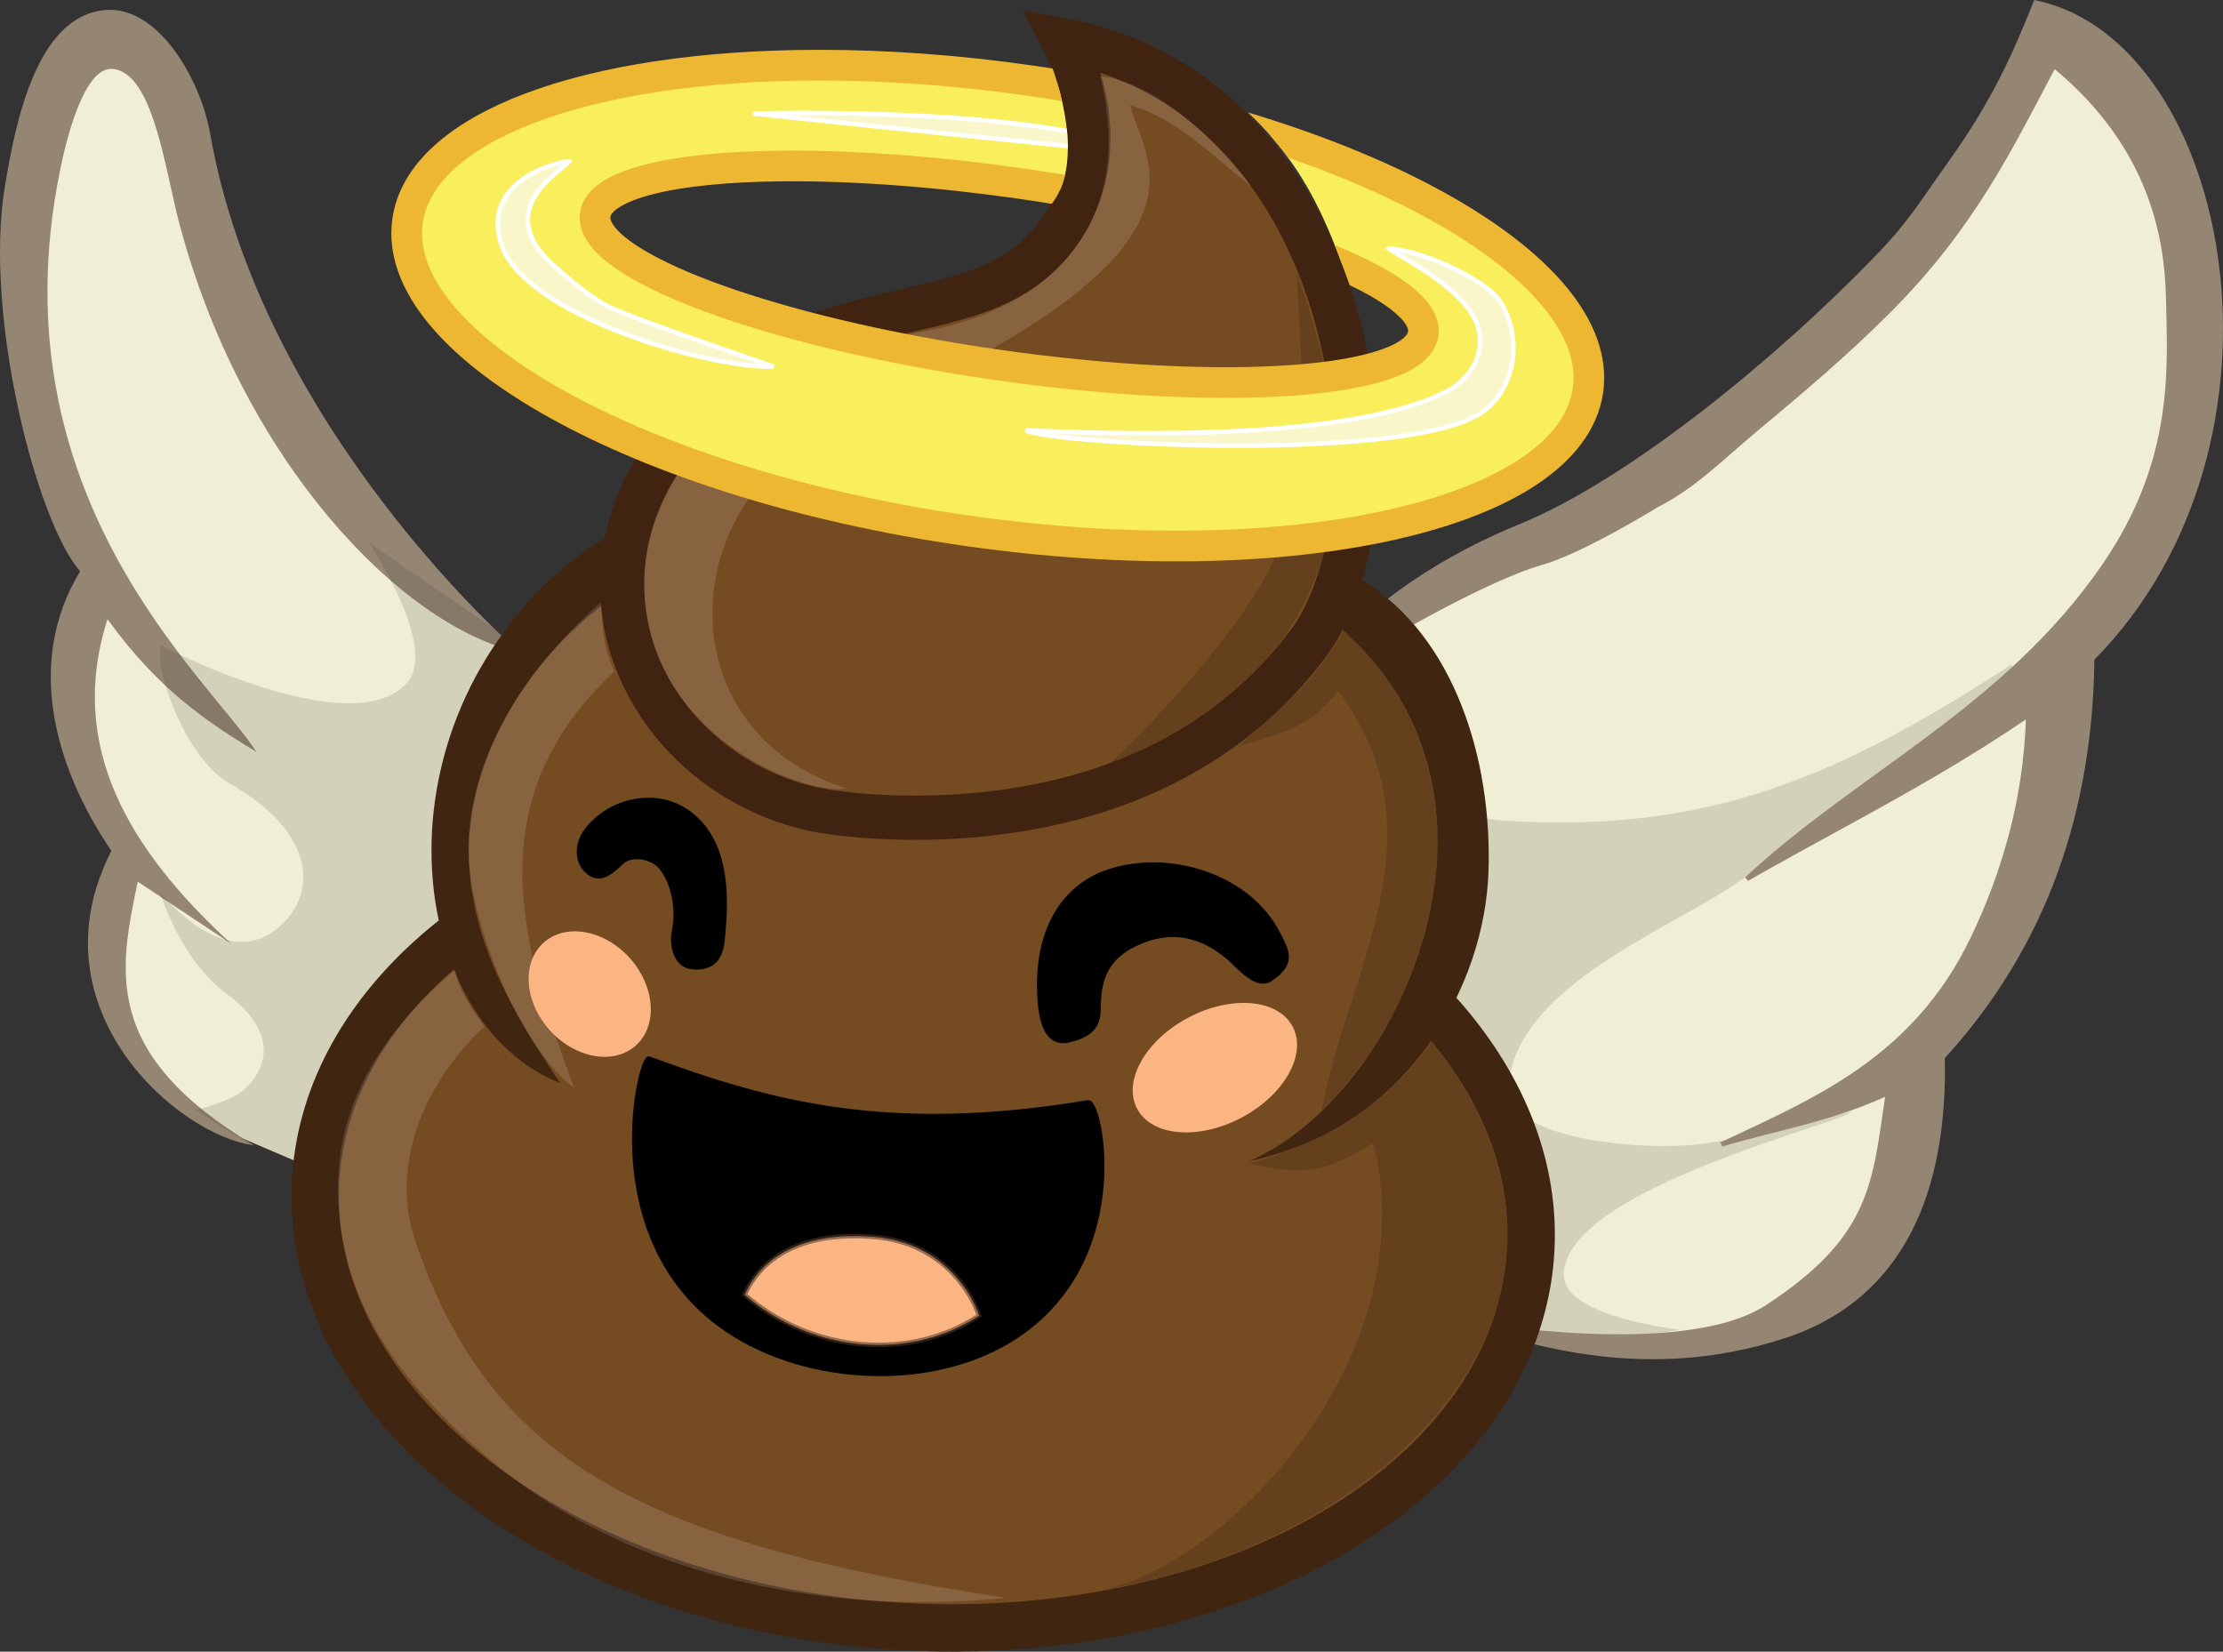 <?xml version="1.0" encoding="UTF-8" standalone="no"?>
<!-- Created with Inkscape (http://www.inkscape.org/) -->

<svg
   version="1.1"
   id="holy-shit"
   viewBox="0 0 492.97 366.292"
   sodipodi:docname="svg.svg"
   inkscape:version="1.2.2 (1:1.2.2+202212051551+b0a8486541)"
   inkscape:export-filename="../../../../Documents/holy shit.png"
   inkscape:export-xdpi="77.895264"
   inkscape:export-ydpi="77.895264"
   xmlns:inkscape="http://www.inkscape.org/namespaces/inkscape"
   xmlns:sodipodi="http://sodipodi.sourceforge.net/DTD/sodipodi-0.dtd"
   xmlns="http://www.w3.org/2000/svg"
   xmlns:svg="http://www.w3.org/2000/svg">
  <rect x="0" y="0" width="492.97" height="366.292" fill="#333333" stroke="none"/>
  <defs
     id="defs6">
    <inkscape:path-effect
       effect="powerclip"
       id="path-effect26373"
       is_visible="true"
       lpeversion="1"
       inverse="true"
       flatten="false"
       hide_clip="false"
       message="Use fill-rule evenodd on &lt;b&gt;fill and stroke&lt;/b&gt; dialog if no flatten result after convert clip to paths." />
    <clipPath
       clipPathUnits="userSpaceOnUse"
       id="clipPath26369">
      <path
         style="display:none;fill:none;stroke:#000000;stroke-width:1px;stroke-linecap:butt;stroke-linejoin:miter;stroke-opacity:1"
         d="m 386.191,4.082 c 4.222,11.553 6.034,25.138 -0.555,32.101 l 66.937,17.394 C 447.854,40.497 443.168,27.415 429.817,14.926 408.858,4.871 397.435,4.056 386.191,4.082 Z"
         id="path26371"
         sodipodi:nodetypes="ccccc" />
      <path
         id="lpe_path-effect26373"
         style="fill:none;stroke:#000000;stroke-width:1px;stroke-linecap:butt;stroke-linejoin:miter;stroke-opacity:1"
         class="powerclip"
         d="M 234.961,-3.868 H 513.922 V 119.589 H 234.961 Z M 386.191,4.082 c 4.222,11.553 6.034,25.138 -0.555,32.101 l 66.937,17.394 C 447.854,40.497 443.168,27.415 429.817,14.926 408.858,4.871 397.435,4.056 386.191,4.082 Z" />
    </clipPath>
  </defs>
  <sodipodi:namedview
     id="namedview4"
     pagecolor="#505050"
     bordercolor="#ffffff"
     borderopacity="1"
     inkscape:showpageshadow="0"
     inkscape:pageopacity="0"
     inkscape:pagecheckerboard="1"
     inkscape:deskcolor="#505050"
     showgrid="false"
     inkscape:zoom="1"
     inkscape:cx="-87"
     inkscape:cy="216.5"
     inkscape:window-width="2230"
     inkscape:window-height="1359"
     inkscape:window-x="229"
     inkscape:window-y="38"
     inkscape:window-maximized="0"
     inkscape:current-layer="g33067" />
  <g
     inkscape:groupmode="layer"
     inkscape:label="Image"
     id="g8"
     transform="translate(-528.814,-127.771)">
    <g
       id="g33067"
       transform="translate(441.503,4.559)">
      <path
         style="fill:#f0efd6;fill-opacity:1;stroke:none;stroke-width:1px;stroke-linecap:butt;stroke-linejoin:miter;stroke-opacity:1"
         d="m 215.398,281.53 c -3.44,0 -14.094,-13.918 -14.094,-13.918 -19.917,-14.639 -37.065,-34.154 -55.001,-52.281 l -27.052,-83.007 -17.863,2.737 -10.361,62.804 18.679,54.915 -5.747,31.107 12.03,30.366 -5.643,28.577 15.951,24.502 9.776,6.217 17.63,7.524 z"
         id="path32645"
         sodipodi:nodetypes="cccccccccccccc" />
      <path
         style="fill:#f0efd6;fill-opacity:1;stroke:#000000;stroke-width:1px;stroke-linecap:butt;stroke-linejoin:miter;stroke-opacity:1"
         d="m 364.109,296.124 19.221,-27.123 61.671,-34.951 36.039,-28.167 c 0,0 42.385,-36.946 42.385,-41.912 0,-4.966 17.779,-34.849 17.779,-34.849 l 31.265,33.637 -1.013,75.165 -29.105,34.535 -6.192,48.707 -26.009,38.631 -5.042,39.732 -29.256,20.071 -42.515,1.342 -24.696,-5.262 -29.911,-58.321 z"
         id="path31361" />
      <path
         style="fill:#463e31;fill-opacity:0.17;stroke:none;stroke-width:1px;stroke-linecap:butt;stroke-linejoin:miter;stroke-opacity:1"
         d="m 389.948,269.123 c -4.286,9.862 -0.361,33.682 30.69,36.051 45.943,3.131 75.424,-10.313 112.937,-34.72 -1.516,8.306 -14.292,17.448 -20.105,21.297 -15.734,9.716 -31.165,21.014 -42.54,28.323 -16.374,10.52 -47.874,22.948 -49.184,44.509 -0.699,11.512 32.042,14.489 45.59,11.929 10.151,-1.918 30.337,-6.799 30.337,-6.799 0.525,2.137 -63.243,16.855 -63.577,36.13 -0.166,9.555 25.92,12.255 25.92,12.255 -15.881,2.83 -31.762,1.348 -47.644,-1.992 2.815,-32.573 -8.262,-52.499 -27.128,-65.334 -0.084,-44.159 -8.519,-47.515 -17.69,-60.869 1.87,-2.069 4.045,-3.577 6.039,-5.569 5.409,-5.406 11.127,-10.51 16.356,-15.21 z"
         id="path31324"
         sodipodi:nodetypes="ccccssscsccccsc" />
      <path
         style="fill:#958573;fill-opacity:1;stroke:#958573;stroke-width:1px;stroke-linecap:butt;stroke-linejoin:miter;stroke-opacity:1"
         d="m 367.015,289.678 c 10.122,-18.454 26.863,-37.245 57.44,-49.75 24.737,-10.117 57.698,-37.464 78.925,-59.423 7.702,-7.967 9.56,-11.531 16.73,-21.589 9.535,-13.376 14.127,-23.873 18.618,-35.128 43.011,9.047 59.934,97.719 12.54,145.506 -0.401,33.362 -10.227,63.278 -33.183,88.394 0.647,29.137 -8.648,53.285 -35.324,61.898 -30.435,9.826 -55.287,1.386 -70.006,-2.852 0,0 47.827,8.485 66.395,-3.618 23.812,-15.521 23.853,-27.632 26.827,-47.496 -12.542,5.857 -24.621,7.732 -36.909,11.395 20.35,-9.61 42.699,-18.677 55.644,-45.518 3.533,-7.326 6.516,-15.124 8.792,-23.928 1.972,-7.627 3.304,-16.061 3.612,-25.781 -6.697,4.58 -13.349,8.724 -19.975,12.628 -14.203,8.367 -28.29,15.632 -42.465,23.731 24.642,-23.031 57.32,-37.648 79.135,-69.279 16.154,-23.423 14.661,-43.752 14.326,-59.449 -0.281,-13.144 -3.475,-33.697 -25.336,-51.66 -9.538,18.016 -17.824,35.42 -36.243,53.996 -9.79,9.873 -19.975,18.408 -30.287,27.024 -6.902,5.767 -13.482,12.416 -21.443,16.393 0,0 -16.552,10.266 -25.801,12.889 -12.478,3.539 -37.434,18.129 -37.434,18.7 z"
         id="path28733"
         sodipodi:nodetypes="cssscccscsccsscscsscsssscc" />
      <path
         style="fill:#958573;fill-opacity:1;stroke:none;stroke-width:1px;stroke-linecap:butt;stroke-linejoin:miter;stroke-opacity:1"
         d="m 202.636,267.943 c -0.013,0.03 -57.155,-49.154 -68.749,-115.215 -2.071,-11.803 -11.497,-28.456 -23.422,-27.274 -14.965,1.483 -19.686,24.486 -22.106,39.329 -4.646,28.492 7.11,74.24 16.723,85.126 -12.056,19.79 -5.98,42.927 6.924,62.015 -17.925,35.065 14.965,63.289 31.679,65.29 -34.077,-20.329 -29.871,-39.022 -25.822,-58.469 l 20.701,13.748 c -22.815,-20.941 -36.412,-43.853 -27.413,-71.965 11.395,15.814 22.226,22.85 33.03,29.454 -10.386,-16.225 -58.205,-56.55 -43.591,-128.805 1.686,-8.334 5.6,-23.185 11.676,-22.679 8.989,0.749 11.6,22.063 14.747,34.012 13.81,52.438 49.103,89.629 75.624,95.433 z"
         id="path32365"
         sodipodi:nodetypes="cssscccccccsssc" />
      <path
         style="fill:#463e31;fill-opacity:0.17;stroke:none;stroke-width:1px;stroke-linecap:butt;stroke-linejoin:miter;stroke-opacity:1"
         d="m 169.093,243.546 c 0,0 15.597,23.117 8.437,31.142 -12.239,13.716 -54.521,-8.288 -54.521,-8.288 -1.811,4.282 5.273,24.95 15.169,30.538 18.12,10.233 19.958,23.326 11.685,31.259 -12.425,11.914 -27.13,-7.263 -27.13,-7.263 0,0 4.366,15.059 15.041,22.868 9.518,6.963 10.391,14.987 3.598,21.125 -2.897,2.617 -10.816,4.496 -10.816,4.496 7.828,4.576 15.418,10.756 23.674,12.451 29.817,-26.352 51.825,-60.664 65.294,-103.68 z"
         id="path32643"
         sodipodi:nodetypes="cscsscsscccc" />
    </g>
    <g
       id="g26481"
       transform="translate(144.96,-20.37)">
      <ellipse
         style="fill:#754b22;fill-opacity:1;fill-rule:evenodd;stroke:#402511;stroke-width:10.5;stroke-dasharray:none;stroke-opacity:1"
         id="path8922"
         cx="612.039"
         cy="382.516"
         rx="134.958"
         ry="91.274"
         transform="rotate(3.359)" />
      <g
         id="g12340"
         transform="translate(264.271,0.804)"
         style="stroke:none">
        <ellipse
           style="fill:#754b22;fill-opacity:1;fill-rule:evenodd;stroke:none;stroke-width:10.5;stroke-dasharray:none;stroke-opacity:1"
           id="path8922-6"
           cx="348.428"
           cy="316.056"
           rx="110.879"
           ry="86.704"
           transform="rotate(3.359)" />
        <path
           style="fill:#402511;fill-opacity:1;stroke:none;stroke-width:1px;stroke-linecap:butt;stroke-linejoin:miter;stroke-opacity:1"
           d="m 243.803,387.556 c -14.03,-21.057 -30.919,-47.977 -11.357,-82.414 32.305,-56.87 135.583,-62.965 185.748,-17.301 41.044,37.362 12.17,102.302 -21.553,117.002 35.447,-7.595 52.17,-39.034 53.026,-64.165 0.856,-25.131 -7.709,-52.013 -27.51,-64.344 -81.715,-50.885 -155.652,-22.923 -178.99,-1.902 -41.516,37.393 -32.797,99.878 0.635,113.124 z"
           id="path9407"
           sodipodi:nodetypes="csscsssc" />
      </g>
      <path
         style="fill:#ffffff;fill-opacity:0.133;stroke:none;stroke-width:1px;stroke-linecap:butt;stroke-linejoin:miter;stroke-opacity:1"
         d="m 511.182,389.471 c -11.353,-30.637 -22.239,-63.414 8.917,-92.416 -2.392,-5.433 -3.046,-10.602 -2.659,-15.612 -19.86,17.303 -29.824,37.481 -29.728,55.359 0.076,14.236 10.43,42.499 23.47,52.668 z"
         id="path13072"
         sodipodi:nodetypes="cccsc" />
      <path
         style="fill:#ffffff;fill-opacity:0.133;stroke:none;stroke-width:1px;stroke-linecap:butt;stroke-linejoin:miter;stroke-opacity:1"
         d="M 607.064,502.523 C 524.198,490.003 492.455,470.931 476.125,423.95 c -6.501,-18.703 3.264,-37.093 15.124,-48.132 -3.113,-4.462 -5.737,-8.225 -6.485,-12.583 -21.991,18.78 -27.433,36.898 -25.637,54.687 1.771,17.537 10.352,35.191 35.73,55.808 25.072,20.368 64.919,33.397 112.207,28.792 z"
         id="path13072-7"
         sodipodi:nodetypes="csccssc" />
      <path
         style="fill:#000000;fill-opacity:0.15;stroke:none;stroke-width:1px;stroke-linecap:butt;stroke-linejoin:miter;stroke-opacity:1"
         d="m 658.344,313.81 c 7.844,-7.325 16.767,-13.712 23.328,-25.645 5.74,4.335 27.748,25.805 18.837,65.157 -3.084,13.618 -11.606,29.36 -23.533,41.172 5.04,-29.727 27.696,-61.357 3.623,-93.078 -7.418,9.525 -14.837,9.48 -22.255,12.394 z"
         id="path15353"
         sodipodi:nodetypes="ccsccc" />
      <path
         style="fill:#000000;fill-opacity:0.15;stroke:none;stroke-width:1px;stroke-linecap:butt;stroke-linejoin:miter;stroke-opacity:1"
         d="m 660.798,406.222 c 9.306,-2.382 28.57,-9.531 40.493,-27.064 13.79,16.467 23.307,42.376 11.641,66.447 -18.037,37.217 -63.596,52.39 -86.341,55.286 26.536,-3.221 73.832,-50.194 61.853,-99.287 -10.927,6.793 -15.557,7.22 -27.646,4.617 z"
         id="path15353-5"
         sodipodi:nodetypes="ccsccc" />
      <g
         id="g24215"
         transform="translate(273.67,10.435)">
        <path
           style="fill:#000000;fill-opacity:1;stroke:#000000;stroke-width:1px;stroke-linecap:butt;stroke-linejoin:round;stroke-opacity:1"
           d="m 240.673,331.153 c -2.896,-2.367 -2.597,-6.582 -0.259,-9.502 5.34,-6.669 15.348,-8.76 22.301,-3.795 9.088,6.49 8.698,19.277 7.628,28.781 -0.608,5.397 -4.213,5.787 -6.684,5.555 -3.446,-0.323 -4.688,-4.6 -3.986,-7.985 0.986,-4.752 -0.068,-10.904 -3.071,-14.349 -1.76,-2.02 -6.358,-3.112 -8.673,-0.832 -2.611,2.573 -4.896,4.056 -7.257,2.126 z"
           id="path22667"
           sodipodi:nodetypes="sssssssss" />
        <path
           style="fill:#000000;fill-opacity:1;stroke:#000000;stroke-width:1px;stroke-linecap:butt;stroke-linejoin:round;stroke-opacity:1"
           d="m 353.796,360.572 c -0.051,2.754 0.234,6.304 -6.676,7.864 -6.063,1.368 -6.414,-7.758 -6.47,-11.866 -0.177,-12.901 5.501,-22.356 15.536,-25.624 13.516,-4.402 30.974,1.157 37.42,13.827 1.793,3.523 3.876,6.505 -1.827,10.164 -3.061,1.964 -7.288,-3.289 -9.054,-4.787 -6.069,-5.15 -12.794,-6.826 -20.639,-3.156 -6.239,2.919 -8.177,7.42 -8.29,13.578 z"
           id="path22669"
           sodipodi:nodetypes="sssssssss" />
        <ellipse
           style="fill:#fab583;fill-opacity:1;fill-rule:evenodd"
           id="path23742"
           cx="427.555"
           cy="59.53"
           rx="15.312"
           ry="11.946"
           transform="rotate(48.143)" />
        <ellipse
           style="fill:#fab583;fill-opacity:1;fill-rule:evenodd"
           id="path23742-3"
           cx="161.107"
           cy="508.308"
           rx="19.503"
           ry="12.562"
           transform="rotate(-27.802)" />
        <path
           style="fill:#000000;fill-opacity:1;stroke:#000000;stroke-width:1px;stroke-linecap:butt;stroke-linejoin:miter;stroke-opacity:1"
           d="m 254.162,372.5 c 27.03,9.99 53.022,17.024 97.239,9.712 2.829,-1.213 11.169,37.406 -19.291,53.893 -19.065,10.319 -47.376,7.726 -64.133,-6.027 -25.394,-20.842 -15.564,-58.892 -13.815,-57.579 z"
           id="path24205"
           sodipodi:nodetypes="ccssc" />
        <path
           style="fill:#fab583;fill-opacity:1;stroke:#4f3929;stroke-width:1px;stroke-linecap:butt;stroke-linejoin:miter;stroke-opacity:0.571"
           d="m 275.318,424.845 c 15.121,13.034 36.723,14.686 51.973,4.656 -1.076,-3.42 -7.009,-16.154 -23.36,-17.484 -20.71,-1.684 -26.9,8.977 -28.613,12.828 z"
           id="path24207"
           sodipodi:nodetypes="ccsc" />
      </g>
      <g
         id="g26276"
         transform="translate(-52.175,2.362)">
        <path
           style="fill:#754b22;fill-opacity:1;stroke:#402411;stroke-width:9.8;stroke-linecap:butt;stroke-linejoin:miter;stroke-dasharray:none;stroke-opacity:1"
           d="m 620.885,326.001 c 14.208,1.86 72.301,6.669 105.32,-37.589 22.144,-29.681 11.723,-121.278 -54.411,-133.653 9.873,19.222 5.86,37.314 -5.71,47.995 -16.274,15.024 -45.778,8.753 -69.777,29.516 -43.899,37.981 -16.27,88.385 24.577,93.731 z"
           id="path6890"
           sodipodi:nodetypes="sscsss" />
        <path
           style="fill:#ffffff;fill-opacity:0.133;stroke:none;stroke-width:1px;stroke-linecap:butt;stroke-linejoin:miter;stroke-opacity:1"
           d="m 623.635,320.598 c -40.336,-12.8 -38.437,-64.73 -0.624,-81.217 86.222,-37.594 67.322,-56.808 63.6,-70.259 10.048,2.738 18.069,10.951 26.832,17.984 0,0 -16.143,-22.426 -33.459,-24.438 8.289,33.551 -12.013,51.545 -38.488,56.486 -41.54,7.753 -64.67,32.144 -62.442,59.747 2.559,31.702 36.862,43.412 44.58,41.697 z"
           id="path8920"
           sodipodi:nodetypes="cscccssc" />
        <path
           style="fill:#000000;fill-opacity:0.15;stroke:none;stroke-width:1px;stroke-linecap:butt;stroke-linejoin:miter;stroke-opacity:1"
           d="m 723.384,205.799 c 20.82,56.442 3.167,92.184 -41.236,109.307 0,0 30.468,-28.296 38.057,-49.093 7.433,-20.369 3.179,-60.214 3.179,-60.214 z"
           id="path26209"
           sodipodi:nodetypes="ccsc" />
      </g>
      <g
         id="g6888"
         transform="translate(230.675,158.06)"
         clip-path="url(#clipPath26369)"
         inkscape:path-effect="#path-effect26373">
        <path
           id="path2090"
           style="fill:#f9ee5b;fill-opacity:1;fill-rule:evenodd;stroke:#edb732;stroke-width:6.8;stroke-dasharray:none;stroke-opacity:1"
           d="M 334.737,4.532 C 282.834,4.57 246.539,18.303 243.56,39.03 239.6,66.581 294.986,97.341 367.269,107.735 439.552,118.13 501.361,104.222 505.323,76.671 509.284,49.12 453.899,18.36 381.616,7.966 365.758,5.685 349.874,4.521 334.737,4.532 Z M 327.202,26.89 c 15.666,-0.108 34.035,1.27 52.666,3.949 3.055,0.439 6.07,0.906 9.039,1.398 46.312,7.674 81.382,21.454 79.885,31.867 -1.594,11.081 -43.99,14.153 -94.695,6.861 -50.705,-7.291 -90.517,-22.185 -88.924,-33.266 0.947,-6.594 16.659,-10.636 42.029,-10.811 z"
           sodipodi:nodetypes="ccscccccscscc"
           inkscape:original-d="M 334.73746,4.5322028 C 282.83429,4.5704355 246.53912,18.303093 243.55973,39.030249 239.59984,66.581154 294.98584,97.341242 367.26871,107.73533 439.55205,118.12958 501.36099,104.22161 505.3234,76.670878 509.28366,49.120206 453.89871,18.360218 381.61636,7.9657968 365.75814,5.6849251 349.87375,4.5214906 334.73746,4.5322028 Z M 327.2023,26.889625 c 15.6664,-0.107639 34.03505,1.269755 52.66602,3.94922 3.05487,0.439293 6.07019,0.906181 9.03931,1.398168 46.31216,7.673976 81.38156,21.454252 79.88452,31.867457 -1.59364,11.080851 -43.99021,14.152773 -94.69532,6.861324 -50.7045,-7.29137 -90.51684,-22.184816 -88.92383,-33.265621 0.94676,-6.59412 16.65887,-10.635505 42.0293,-10.810548 z" />
        <path
           style="fill:#f9f9f9;fill-opacity:0.697;stroke:#ffffff;stroke-width:1px;stroke-linecap:butt;stroke-linejoin:miter;stroke-opacity:1"
           d="m 461.113,45.189 c 2.7,1.861 12.939,6.922 17.85,13.567 4.925,6.663 1.937,14.594 -5.144,18.226 -23.828,12.22 -84.642,8.804 -93.195,8.561 6.394,3.119 88.082,7.474 102.251,-4.81 8.713,-7.555 6.602,-20.796 1.411,-25.573 -4.512,-4.151 -15.562,-9.37 -23.172,-9.972 z"
           id="path6152"
           sodipodi:nodetypes="csscssc"
           inkscape:original-d="m 461.11261,45.188748 c 2.70018,1.86138 12.93855,6.92207 17.85038,13.56713 4.92502,6.6629 1.93692,14.59447 -5.14404,18.225992 -23.82812,12.220416 -84.64229,8.804401 -93.19546,8.561428 6.39375,3.11932 88.08214,7.474349 102.25053,-4.80998 8.7134,-7.554726 6.60209,-20.79625 1.41065,-25.57283 -4.51192,-4.15136 -15.56177,-9.36976 -23.17206,-9.97174 z" />
        <path
           style="fill:#f9f9f9;fill-opacity:0.697;stroke:#ffffff;stroke-width:1px;stroke-linecap:butt;stroke-linejoin:miter;stroke-opacity:1"
           d="m 407.305,24.152 c -22.593,-10.79 -88.38,-8.914 -86.708,-8.855 27.816,2.878 51.139,5.454 86.708,8.855 z"
           id="path6880"
           sodipodi:nodetypes="ccc"
           inkscape:original-d="m 407.30516,24.151633 c -22.59265,-10.79023 -88.38013,-8.91435 -86.70843,-8.85458 27.81648,2.87835 51.13943,5.454 86.70843,8.85458 z" />
        <path
           style="fill:#f9f9f9;fill-opacity:0.697;stroke:#ffffff;stroke-width:1px;stroke-linecap:butt;stroke-linejoin:miter;stroke-opacity:1"
           d="m 279.42,25.872 c -3.931,0.242 -20.845,5.221 -14.402,20.112 7.817,15.334 47.172,25.984 59.723,25.39 -11.754,-4.03 -28.888,-9.912 -35.541,-12.79 -4.842,-2.095 -9.567,-6.433 -12.807,-9.215 -14.216,-12.209 0.247,-20.694 3.028,-23.495 z"
           id="path6882"
           sodipodi:nodetypes="cccssc"
           inkscape:original-d="m 279.42014,25.871801 c -3.93147,0.24242 -20.84461,5.22092 -14.40237,20.11167 7.81667,15.33431 47.17158,25.98392 59.72259,25.38953 -11.75441,-4.03018 -28.88802,-9.91184 -35.54143,-12.79045 -4.8417,-2.09477 -9.56663,-6.43285 -12.80658,-9.2154 -14.21618,-12.20921 0.24682,-20.69357 3.02779,-23.49535 z" />
      </g>
    </g>
  </g>
</svg>
